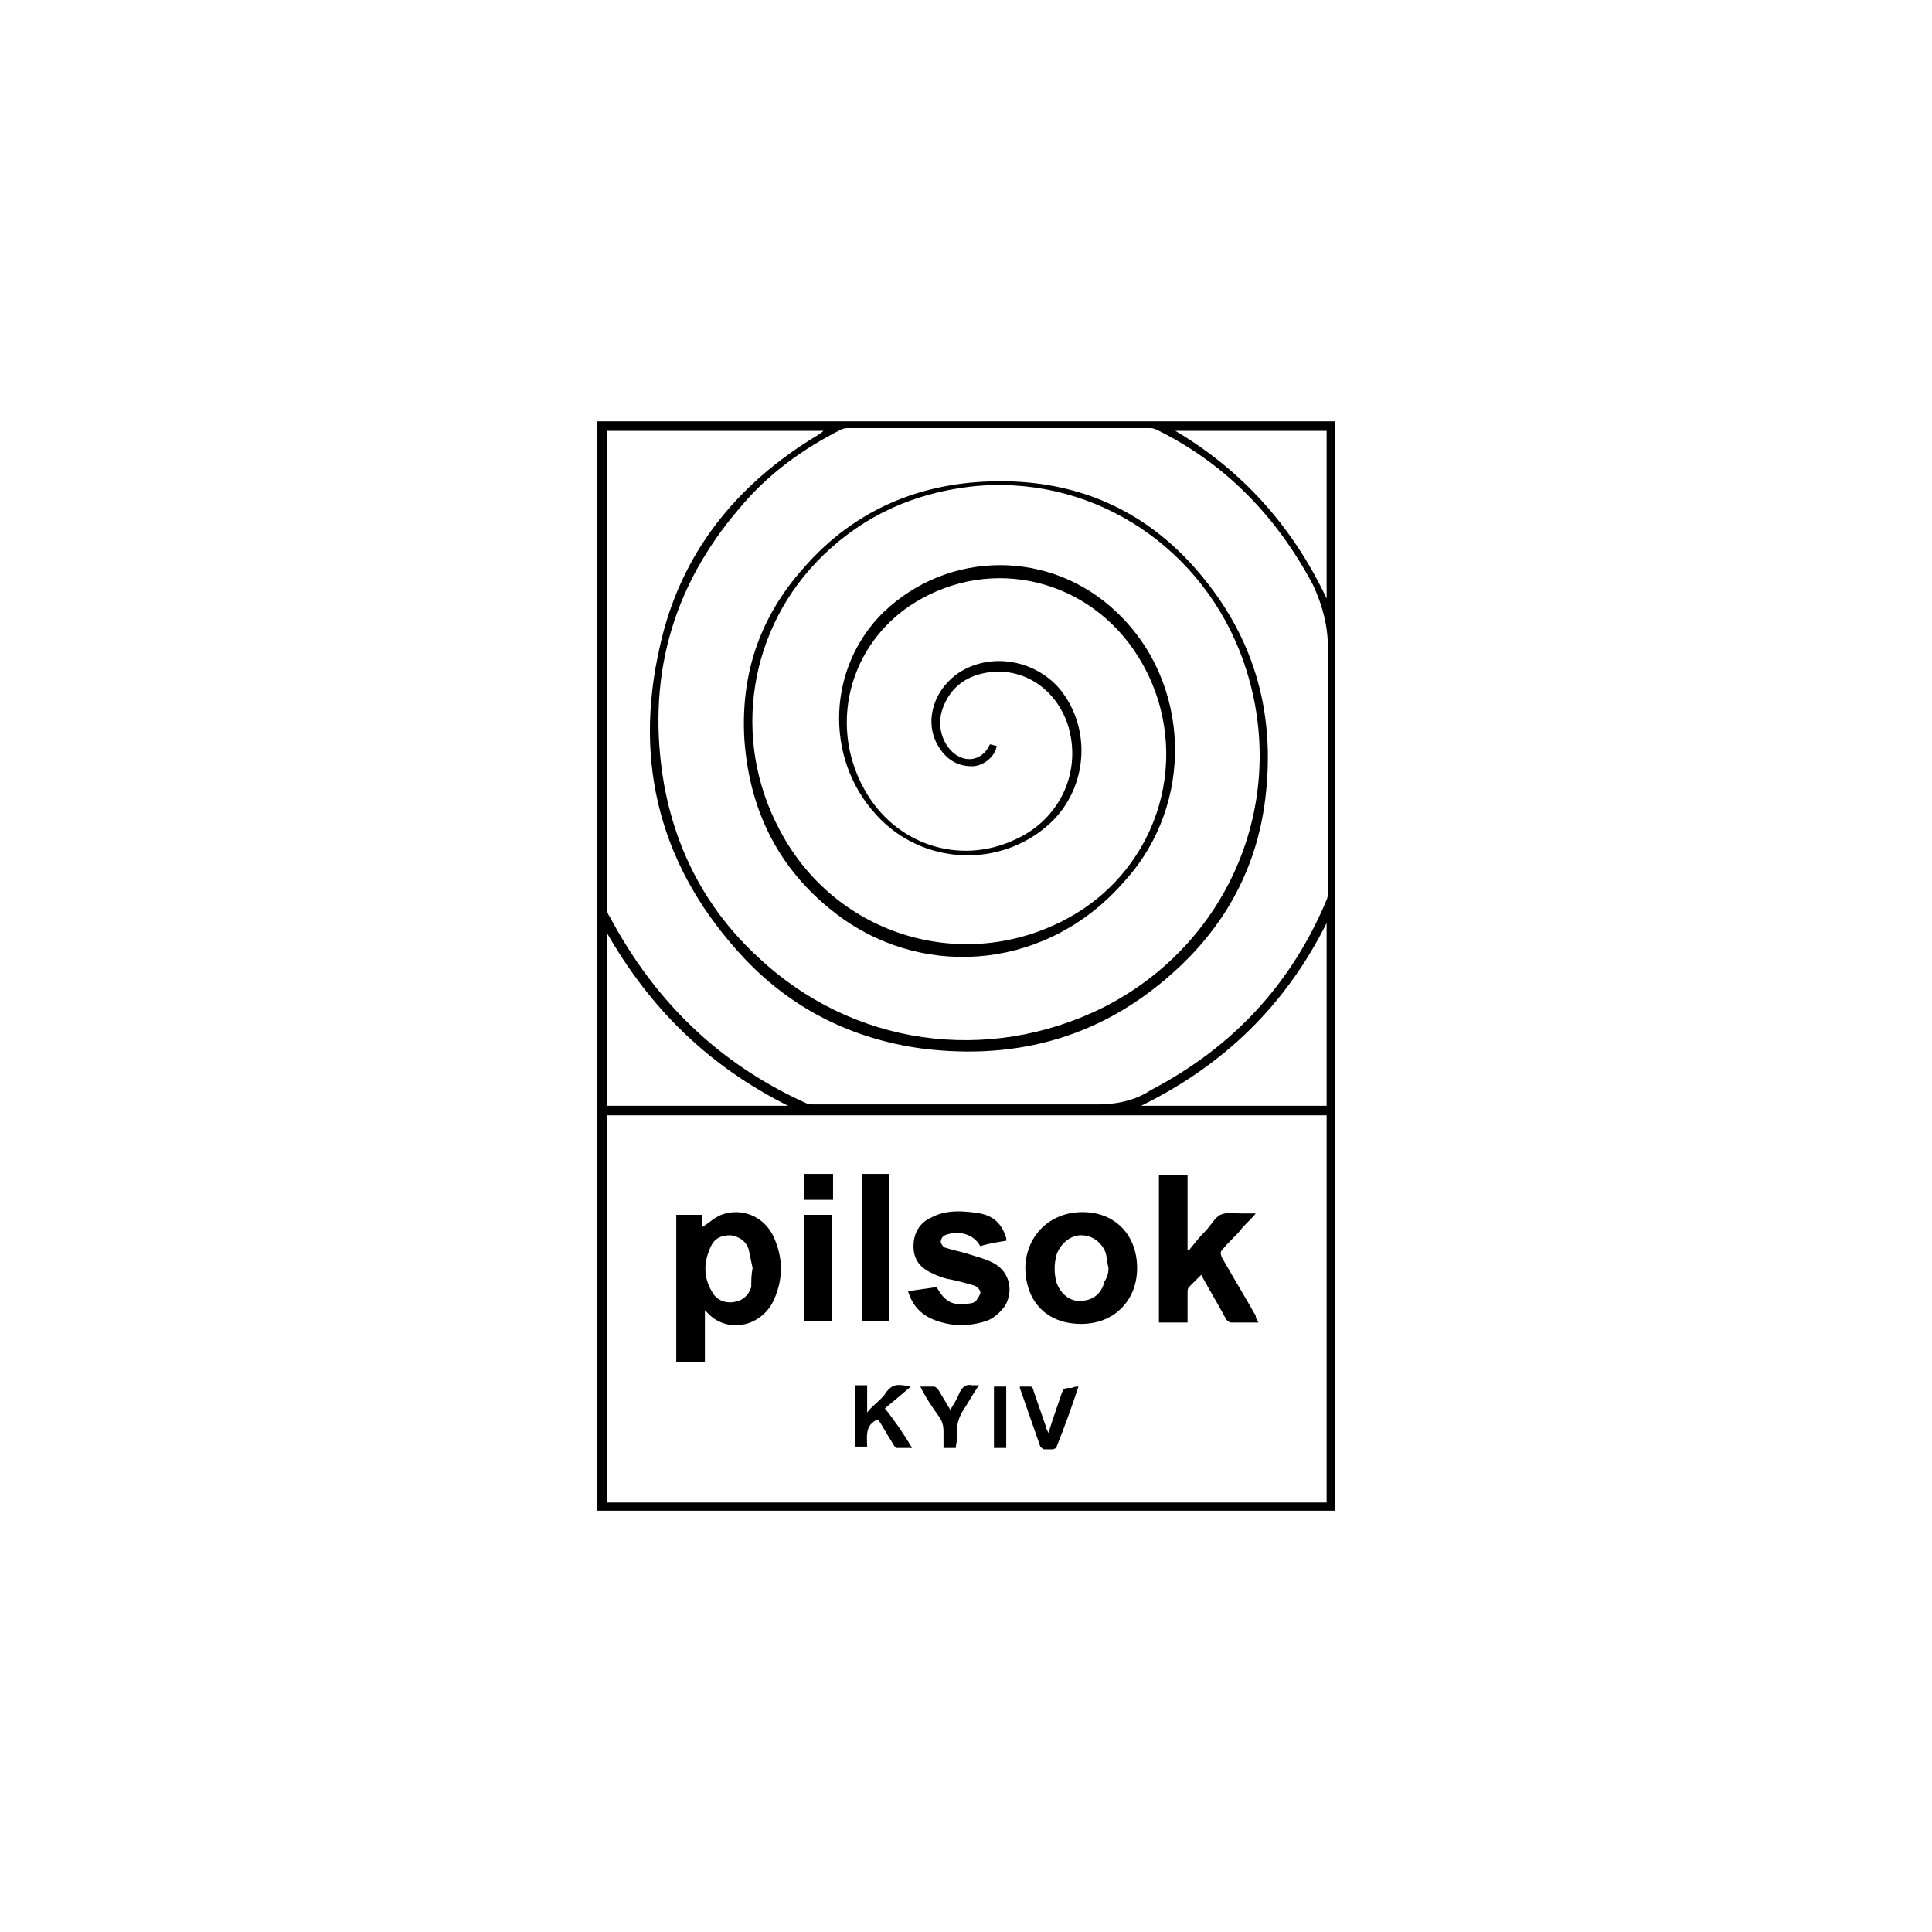 <?xml version="1.0" encoding="utf-8"?>
<!-- Generator: Adobe Illustrator 24.3.0, SVG Export Plug-In . SVG Version: 6.00 Build 0)  -->
<svg version="1.1" id="Layer_1" xmlns="http://www.w3.org/2000/svg" xmlns:xlink="http://www.w3.org/1999/xlink" x="0px" y="0px"
	 viewBox="0 0 141.7 141.7" style="enable-background:new 0 0 141.7 141.7;" xml:space="preserve">
<g>
	<path d="M97.9,110.8c-18,0-36.1,0-54.1,0c0-26.6,0-53.3,0-79.9c18,0,36.1,0,54.1,0C97.9,57.5,97.9,84.2,97.9,110.8z M44.5,31.6
		c0,0.2,0,0.3,0,0.4c0,11.5,0,23.1,0,34.6c0,0.2,0.1,0.5,0.2,0.6c3.3,6.2,8,10.8,14.4,13.7c0.2,0.1,0.5,0.1,0.7,0.1
		c6.9,0,13.8,0,20.7,0c1.2,0,2.4-0.2,3.5-0.8c0.2-0.1,0.3-0.2,0.5-0.3c5.9-3.1,10.2-7.7,12.8-13.9c0.1-0.2,0.1-0.5,0.1-0.7
		c0-5.9,0-11.8,0-17.7c0-1.7-0.4-3.2-1.1-4.7c-2.6-4.9-6.3-8.8-11.3-11.3c-0.2-0.1-0.4-0.2-0.6-0.2c-7.4,0-14.7,0-22.1,0
		c-0.2,0-0.4,0-0.6,0.1c-2.8,1.4-5.4,3.3-7.4,5.7c-5.1,5.9-6.9,12.7-5.6,20.3c0.9,5,3.2,9.3,6.9,12.7c6.9,6.5,16.8,7.9,25.3,3.7
		c9.7-4.9,14-16.1,10-26.2c-3.2-8-11.2-13-19.8-12c-4.1,0.5-7.7,2.1-10.7,5c-5.5,5.3-6.8,13.5-3.2,20.2c4.1,7.8,13.6,10.6,21.2,6.4
		c6.7-3.7,9.1-12,5.4-18.6c-3.3-5.9-10.4-8-16.2-4.8c-5.1,2.8-7,9-4.2,14c2.2,4,6.9,5.6,11,3.7c3.4-1.5,5-5.1,3.9-8.5
		c-0.9-2.6-3.2-4.1-5.7-3.8c-1.6,0.2-2.8,1-3.4,2.5c-0.5,1.2-0.2,2.5,0.6,3.3c0.7,0.7,1.7,0.8,2.4,0.1c0.2-0.2,0.3-0.4,0.4-0.6
		c0.2,0,0.3,0.1,0.5,0.1c-0.1,0.8-1,1.5-1.8,1.5c-1.1,0-1.9-0.5-2.5-1.5c-1-1.7-0.4-3.9,1.3-5.2c2.3-1.7,5.7-1.2,7.6,1
		c2.4,2.9,2.1,7.3-0.7,9.9c-3.6,3.3-9.3,3.1-12.7-0.6c-3.9-4.2-3.6-10.9,0.5-14.9c4.8-4.6,12.3-4.6,17.1,0
		c5.5,5.2,5.7,14.1,0.6,19.7C77,71,68.1,71.9,61.7,67.3c-4.4-3.2-6.7-7.6-7.1-13c-0.3-4.8,1.1-9,4.3-12.6c3.9-4.5,9-6.5,14.9-6.4
		c5.5,0.1,10.1,2.2,13.7,6.2c4.4,4.9,6.1,10.6,5.3,17.1c-0.6,4.9-2.8,9.1-6.5,12.5C81,76,74.7,77.8,67.6,76.9
		c-5.1-0.7-9.5-2.9-13-6.6c-6.1-6.5-8.2-14.2-6.2-22.9C49.9,40.6,54,35.5,60,31.9c0.1-0.1,0.2-0.1,0.4-0.3
		C55.1,31.6,49.8,31.6,44.5,31.6z M44.5,110.2c17.6,0,35.2,0,52.8,0c0-9.5,0-18.9,0-28.4c-17.6,0-35.2,0-52.8,0
		C44.5,91.3,44.5,100.7,44.5,110.2z M97.3,67.7c-3,6-7.5,10.4-13.6,13.4c4.6,0,9.1,0,13.6,0C97.3,76.6,97.3,72.2,97.3,67.7z
		 M44.5,68.4c0,4.3,0,8.5,0,12.7c4.4,0,8.8,0,13.3,0C52,78.2,47.7,74,44.5,68.4z M86.2,31.6c4.9,2.9,8.6,7,11.1,12.3
		c0-4.2,0-8.2,0-12.3C93.6,31.6,89.9,31.6,86.2,31.6z"/>
	<path d="M51.7,99.9c-0.7,0-1.4,0-2.1,0c0-3.6,0-7.2,0-10.8c0.6,0,1.3,0,1.9,0c0,0.3,0,0.7,0,0.9c0.5-0.3,0.9-0.7,1.4-0.9
		c1.6-0.6,3.4,0.2,4,2c0.5,1.3,0.5,2.6,0,3.9c-0.8,2.3-3.5,2.9-5,1.3c-0.1-0.1-0.1-0.1-0.2-0.2C51.7,97.4,51.7,98.6,51.7,99.9z
		 M55.2,93c-0.1-0.4-0.2-1-0.3-1.4c-0.2-0.6-0.7-0.9-1.3-1c-0.7,0-1.2,0.2-1.5,0.9c-0.5,1.1-0.5,2.2,0.1,3.2
		c0.3,0.6,0.9,0.9,1.6,0.8c0.7-0.1,1.1-0.5,1.3-1.1C55.1,93.9,55.1,93.5,55.2,93z"/>
	<path d="M92.3,97c-0.7,0-1.4,0-2,0c-0.1,0-0.3-0.1-0.4-0.3c-0.6-1.1-1.2-2.1-1.8-3.2c-0.3,0.3-0.6,0.6-0.9,0.9
		c-0.1,0.1-0.1,0.3-0.1,0.4c0,0.7,0,1.4,0,2.2c-0.7,0-1.4,0-2.1,0c0-3.6,0-7.2,0-10.8c0.7,0,1.3,0,2.1,0c0,1.8,0,3.7,0,5.5
		c0,0,0.1,0,0.1,0c0.4-0.5,0.8-1,1.2-1.4c0.4-0.4,0.7-1,1.1-1.2c0.4-0.2,1-0.1,1.6-0.1c0.3,0,0.6,0,1,0c-0.4,0.5-0.8,0.8-1.1,1.2
		c-0.4,0.5-0.9,0.9-1.3,1.4c-0.2,0.2-0.2,0.3-0.1,0.6c0.8,1.4,1.7,2.9,2.5,4.3C92.1,96.7,92.2,96.8,92.3,97z"/>
	<path d="M79.4,88.9c2.4,0,4,1.7,4,4.1c0,2.4-1.7,4.1-4.1,4.1c-2.5,0-4.1-1.6-4.1-4.2C75.3,90.6,77,88.9,79.4,88.9z M81.3,93
		c-0.1-0.4-0.1-0.7-0.2-1.1c-0.3-0.8-1-1.3-1.8-1.3c-0.8,0-1.5,0.6-1.8,1.4c-0.2,0.7-0.2,1.4,0,2.1c0.3,0.8,1,1.4,1.8,1.3
		c0.8,0,1.5-0.5,1.7-1.4C81.2,93.7,81.3,93.4,81.3,93z"/>
	<path d="M66.6,94.7c0.7-0.1,1.4-0.2,2.1-0.3c0.6,1.1,1.2,1.4,2.4,1.2c0.2,0,0.4-0.1,0.5-0.2c0.1-0.2,0.3-0.4,0.3-0.6
		c0-0.2-0.2-0.4-0.4-0.5c-0.7-0.2-1.4-0.4-2-0.5c-0.4-0.1-0.7-0.2-1.1-0.4c-0.9-0.4-1.4-1-1.4-2c0-0.9,0.4-1.7,1.3-2.1
		c1.1-0.6,2.4-0.5,3.6-0.3c1,0.2,1.6,0.8,1.9,1.8c0,0,0,0.1,0,0.2c-0.6,0.1-1.3,0.2-1.9,0.4c-0.5-0.9-1.6-1.2-2.6-0.8
		c-0.2,0.1-0.3,0.3-0.3,0.5c0,0.1,0.2,0.4,0.3,0.4c0.6,0.2,1.2,0.3,1.8,0.5c0.6,0.2,1.1,0.3,1.7,0.6c1.2,0.6,1.6,2,0.9,3.2
		c-0.4,0.5-0.8,0.9-1.4,1.1c-1.3,0.4-2.5,0.4-3.8-0.1C67.5,96.4,66.9,95.7,66.6,94.7z"/>
	<path d="M63.2,86.1c0.7,0,1.4,0,2,0c0,3.6,0,7.2,0,10.8c-0.7,0-1.4,0-2,0C63.2,93.3,63.2,89.7,63.2,86.1z"/>
	<path d="M61,96.9c-0.7,0-1.3,0-2,0c0-2.6,0-5.2,0-7.8c0.7,0,1.3,0,2,0C61,91.7,61,94.3,61,96.9z"/>
	<path d="M66.9,106.2c-0.4,0-0.7,0-1.1,0c-0.1,0-0.2-0.1-0.3-0.3c-0.4-0.6-0.7-1.2-1.1-1.8c-1,0.4-0.8,1.3-0.8,2c-0.3,0-0.6,0-0.9,0
		c0-1.5,0-3,0-4.5c0.3,0,0.6,0,0.9,0c0,0.6,0,1.2,0,2c0.3-0.4,0.6-0.6,0.9-0.9c0.2-0.2,0.4-0.4,0.5-0.6c0.5-0.6,0.8-0.6,1.8-0.4
		c-0.7,0.6-1.3,1.1-1.9,1.6C65.7,104.3,66.3,105.2,66.9,106.2z"/>
	<path d="M79.1,101.7c-0.5,1.5-1,2.9-1.6,4.4c0,0.1-0.2,0.2-0.3,0.2c-0.2,0-0.4,0-0.6,0c-0.1,0-0.2-0.1-0.3-0.2
		c-0.5-1.4-1-2.9-1.5-4.3c0,0,0,0,0-0.1c0.2,0,0.5,0,0.8,0c0.1,0,0.2,0.2,0.2,0.3c0.3,0.9,0.6,1.7,0.9,2.6c0,0.1,0.1,0.3,0.2,0.5
		c0.3-1,0.6-1.8,0.9-2.7c0.2-0.6,0.2-0.6,0.8-0.6C78.8,101.7,78.9,101.7,79.1,101.7z"/>
	<path d="M70.1,106.2c-0.3,0-0.6,0-0.9,0c0-0.4,0-0.8,0-1.2c0-0.5-0.1-0.8-0.4-1.2c-0.5-0.7-0.9-1.3-1.3-2.1c0.4,0,0.7,0,1,0
		c0.1,0,0.2,0.1,0.3,0.2c0.3,0.5,0.6,1,0.9,1.5c0.3-0.5,0.5-0.8,0.7-1.3c0.2-0.4,0.5-0.6,0.9-0.5c0.1,0,0.3,0,0.5,0
		c-0.4,0.6-0.7,1.1-1,1.6c-0.5,0.7-0.7,1.4-0.6,2.2C70.2,105.7,70.1,106,70.1,106.2z"/>
	<path d="M73.8,106.2c-0.3,0-0.6,0-0.9,0c0-1.5,0-3,0-4.5c0.3,0,0.6,0,0.9,0C73.8,103.2,73.8,104.7,73.8,106.2z"/>
	<path d="M59,88c0-0.6,0-1.2,0-1.9c0.7,0,1.4,0,2.1,0c0,0.6,0,1.3,0,1.9C60.3,88,59.7,88,59,88z"/>
</g>
</svg>
